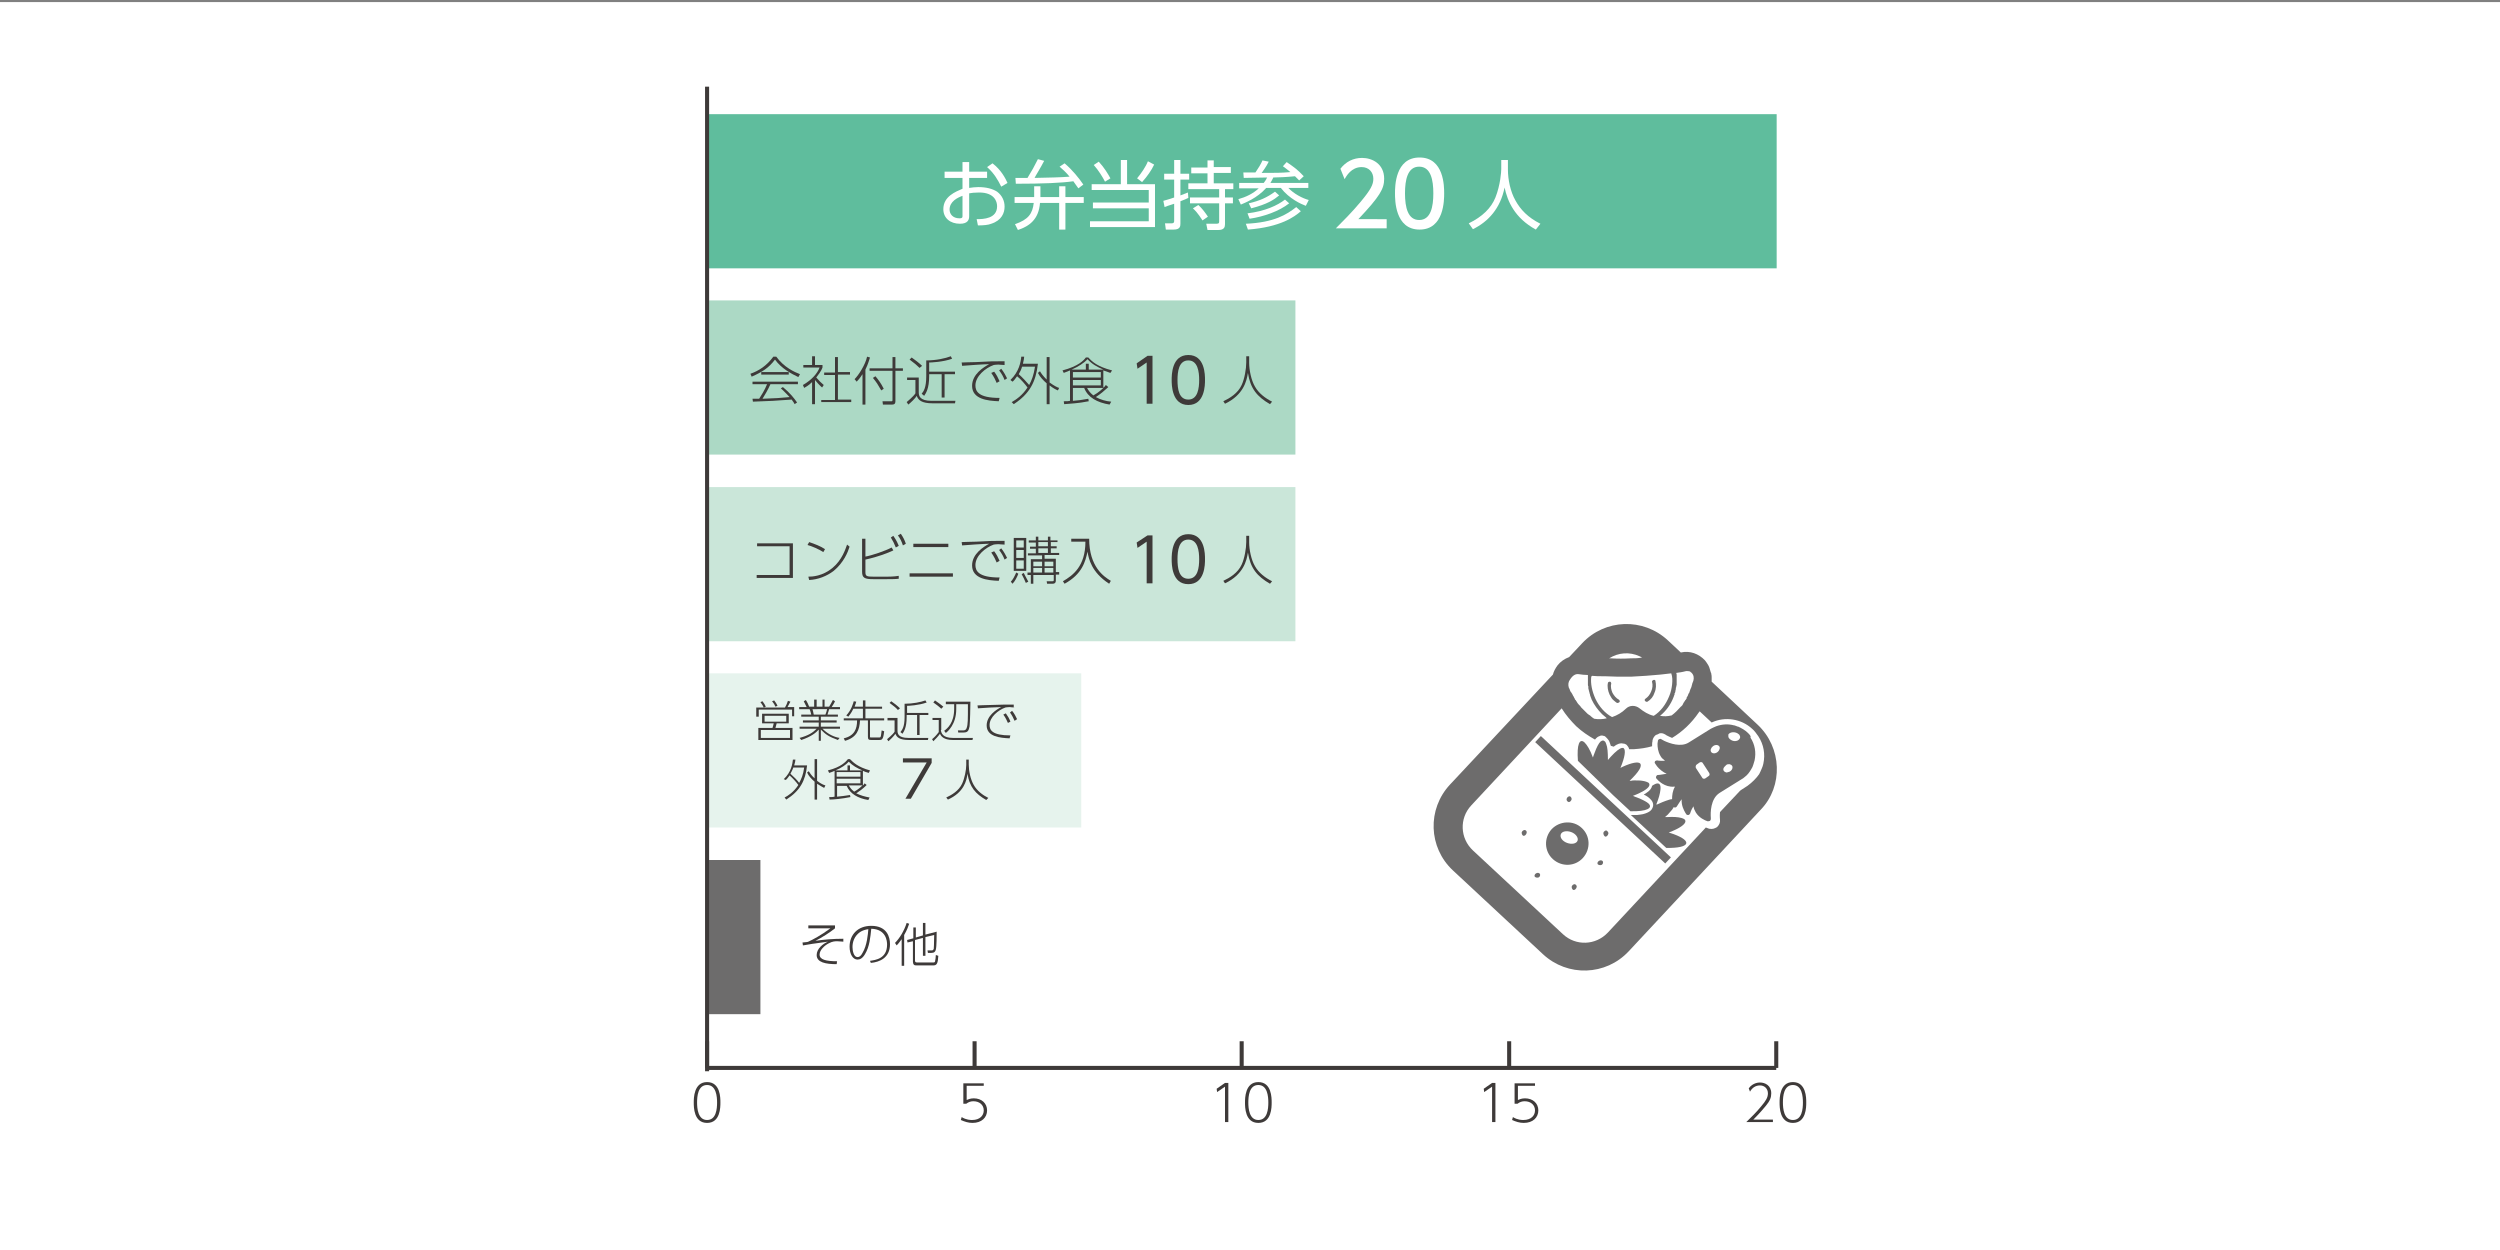 <?xml version="1.0" encoding="utf-8"?>
<!-- Generator: Adobe Illustrator 16.0.0, SVG Export Plug-In . SVG Version: 6.00 Build 0)  -->
<!DOCTYPE svg PUBLIC "-//W3C//DTD SVG 1.1//EN" "http://www.w3.org/Graphics/SVG/1.1/DTD/svg11.dtd">
<svg version="1.1" id="レイヤー_1" xmlns="http://www.w3.org/2000/svg" xmlns:xlink="http://www.w3.org/1999/xlink" x="0px"
	 y="0px" width="600px" height="300px" viewBox="0 0 600 300" enable-background="new 0 0 600 300" xml:space="preserve">
<rect x="0" y="0" width="600" height="300" fill="#808080" stroke="none"/>
<g>
	<rect y="0.5" fill="#FFFFFF" width="600" height="300"/>
</g>
<g>
	<g>
		<g>
			<g>
				<rect x="169.7" y="206.4" fill="#6D6C6C" width="12.8" height="37"/>
			</g>
		</g>
		<g>
			<g>
				<rect x="169.7" y="161.6" fill-rule="evenodd" clip-rule="evenodd" fill="#E6F3ED" width="89.8" height="37"/>
			</g>
		</g>
		<g>
			<g>
				<rect x="169.7" y="116.9" fill-rule="evenodd" clip-rule="evenodd" fill="#CAE6D9" width="141.2" height="37"/>
			</g>
		</g>
		<g>
			<g>
				<rect x="169.7" y="72.1" fill-rule="evenodd" clip-rule="evenodd" fill="#ACD9C5" width="141.2" height="37"/>
			</g>
		</g>
		<g>
			<g>
				<rect x="169.7" y="27.4" fill="#5FBD9D" width="256.7" height="37"/>
			</g>
		</g>
	</g>
	<g>
		<g>
			<g>
				<path fill="#3E3A39" d="M166.5,264.6c0-1,0-4.9,3.2-4.9c3.2,0,3.2,3.8,3.2,4.9c0,1.1,0,4.9-3.2,4.9
					C166.5,269.5,166.5,265.7,166.5,264.6z M172.1,264.6c0-1.4-0.2-4.2-2.4-4.2c-2.2,0-2.4,2.7-2.4,4.2c0,1.4,0.2,4.2,2.4,4.2
					C171.9,268.8,172.1,266.1,172.1,264.6z"/>
			</g>
			<g>
				<path fill="#3E3A39" d="M236.2,260.6H232v3.4c0.3-0.1,0.8-0.4,1.7-0.4c1.9,0,3.2,1.2,3.2,2.9c0,1.7-1.3,3-3.5,3
					c-1,0-1.9-0.3-2.8-0.7l0.2-0.7c1.1,0.7,2.2,0.7,2.5,0.7c1.9,0,2.8-1.1,2.8-2.3c0-1.3-1-2.2-2.5-2.2c-0.6,0-1.2,0.2-1.7,0.6h-0.7
					v-4.9h4.9V260.6z"/>
			</g>
			<g>
				<path fill="#3E3A39" d="M294,259.9h0.8v9.4H294v-8.5l-1.9,1.3l-0.1-0.8L294,259.9z"/>
				<path fill="#3E3A39" d="M298.8,264.6c0-1,0-4.9,3.2-4.9c3.2,0,3.2,3.8,3.2,4.9c0,1.1,0,4.9-3.2,4.9
					C298.8,269.5,298.8,265.7,298.8,264.6z M304.4,264.6c0-1.4-0.2-4.2-2.4-4.2c-2.2,0-2.4,2.7-2.4,4.2c0,1.4,0.2,4.2,2.4,4.2
					C304.2,268.8,304.4,266.1,304.4,264.6z"/>
			</g>
			<g>
				<path fill="#3E3A39" d="M358.1,259.9h0.8v9.4h-0.8v-8.5l-1.9,1.3l-0.1-0.8L358.1,259.9z"/>
				<path fill="#3E3A39" d="M368.5,260.6h-4.2v3.4c0.3-0.1,0.8-0.4,1.7-0.4c1.9,0,3.2,1.2,3.2,2.9c0,1.7-1.3,3-3.5,3
					c-1,0-1.9-0.3-2.8-0.7l0.2-0.7c1.1,0.7,2.2,0.7,2.5,0.7c1.9,0,2.8-1.1,2.8-2.3c0-1.3-1-2.2-2.5-2.2c-0.6,0-1.2,0.2-1.7,0.6h-0.7
					v-4.9h4.9V260.6z"/>
			</g>
			<g>
				<path fill="#3E3A39" d="M425.5,268.6v0.7h-6.4c0.9-0.9,2.4-2.3,3.6-3.8c1.1-1.3,1.6-2.1,1.6-3.1c0-1.1-0.8-1.9-1.9-1.9
					c-1.1,0-1.9,0.6-2.4,1.5l-0.3-0.8c1-1.4,2.5-1.4,2.7-1.4c1.2,0,2.7,0.7,2.7,2.6c0,1-0.3,1.8-1.3,3c-0.5,0.6-1.4,1.7-3,3.3H425.5
					z"/>
				<path fill="#3E3A39" d="M427.1,264.6c0-1,0-4.9,3.2-4.9c3.2,0,3.2,3.8,3.2,4.9c0,1.1,0,4.9-3.2,4.9
					C427.1,269.5,427.1,265.7,427.1,264.6z M432.7,264.6c0-1.4-0.2-4.2-2.4-4.2c-2.2,0-2.4,2.7-2.4,4.2c0,1.4,0.2,4.2,2.4,4.2
					C432.5,268.8,432.7,266.1,432.7,264.6z"/>
			</g>
		</g>
		<line fill="none" stroke="#3E3A39" stroke-width="0.975" stroke-miterlimit="10" x1="169.7" y1="256.3" x2="426.3" y2="256.3"/>
		<g>
			<g>
				<line fill="none" stroke="#3E3A39" stroke-width="0.975" stroke-miterlimit="10" x1="169.7" y1="256.3" x2="169.7" y2="249.9"/>
				<line fill="none" stroke="#3E3A39" stroke-width="0.975" stroke-miterlimit="10" x1="233.9" y1="256.3" x2="233.9" y2="249.9"/>
				<line fill="none" stroke="#3E3A39" stroke-width="0.975" stroke-miterlimit="10" x1="298" y1="256.3" x2="298" y2="249.9"/>
				<line fill="none" stroke="#3E3A39" stroke-width="0.975" stroke-miterlimit="10" x1="362.2" y1="256.3" x2="362.2" y2="249.9"/>
				<line fill="none" stroke="#3E3A39" stroke-width="0.975" stroke-miterlimit="10" x1="426.3" y1="256.3" x2="426.3" y2="249.9"/>
			</g>
		</g>
	</g>
	<g>
		<g>
			<path fill="#FFFFFF" d="M232.6,45.1c0.7-0.1,1.4-0.2,2.2-0.2c1.9,0,3.4,0.4,4.5,1.1c1.2,0.9,1.8,2.2,1.8,3.6
				c0,1.5-0.7,3.3-3.2,4.1c-0.7,0.3-1.9,0.4-3.2,0.4l-0.3-1.5c1.6,0,4.9-0.1,4.9-3.1c0-1.1-0.6-3.3-4.3-3.3c-1.1,0-1.9,0.1-2.4,0.2
				v5.5c0,0.8-0.3,1.8-2.2,1.8c-2.4,0-4-1.4-4-3.5c0-3.1,3-4.2,4.6-4.9v-2.6h-4.3v-1.5h4.3v-2.3h1.6v2.3h4.3v1.5h-4.3V45.1z M231,47
				c-1.1,0.4-3.1,1.3-3.1,3.3c0,1,0.7,2.1,2.4,2.1c0.6,0,0.7-0.2,0.7-0.5V47z M238.2,39.2c2.1,1.6,3.1,3.6,3.6,4.7l-1.5,0.9
				c-0.8-1.6-1.7-3.2-3.4-4.7L238.2,39.2z"/>
			<path fill="#FFFFFF" d="M243.5,48.7v-1.4h4.7v-2.6h1.5v2.6h4.5v-2.6h1.5v2.6h4.4v1.4h-4.4v6.4h-1.5v-6.4h-4.6
				c-0.3,4-2.6,5.6-5.3,6.5l-0.7-1.4c3.2-1.1,4.2-2.5,4.5-5.1H243.5z M255.5,39.2c1.8,1.5,3.5,3.6,4.5,5.1l-1.2,0.9
				c-0.2-0.3-0.8-1.1-1.2-1.7c-2.7,0.4-7.3,0.6-13.8,0.6l-0.1-1.4c0.2,0,2.5,0,2.9,0c1.1-1.8,1.6-2.7,2.5-4.5l1.5,0.4
				c-0.8,1.6-2.2,3.8-2.3,4.1c3.9-0.1,5.8-0.1,8.4-0.3c-0.8-1-1.7-1.8-2.4-2.4L255.5,39.2z"/>
			<path fill="#FFFFFF" d="M270.5,38.4v5.8h6.7v10.3h-15.6v-1.4h14.1V50h-13.4v-1.4h13.4v-3H262v-1.4h7v-5.8H270.5z M265.2,43.6
				c-0.5-1-1.6-2.8-2.7-4l1.2-0.8c1.3,1.4,2.2,2.9,2.8,4L265.2,43.6z M272.9,42.8c1-1.2,2.1-2.8,2.6-4.1l1.5,0.8
				c-0.6,1.3-1.7,2.9-2.9,4.2L272.9,42.8z"/>
			<path fill="#FFFFFF" d="M285.2,47.5c-0.6,0.3-0.9,0.4-1.9,0.8v5.3c0,0.6,0,1.5-1.6,1.5h-1.9l-0.2-1.5l1.6,0
				c0.3,0,0.6-0.1,0.6-0.5v-4.2c-1.5,0.5-1.9,0.6-2.3,0.8l-0.3-1.5c0.6-0.2,1.2-0.3,2.6-0.8v-4.3h-2.4v-1.4h2.4v-3.3h1.5v3.3h2.1
				v1.4h-2.1v3.8c1-0.4,1.3-0.5,1.8-0.7L285.2,47.5z M291.3,38.4v1.7h4.1v1.4h-4.1V44h4.7v1.4h-2v2h1.9v1.4H294v5
				c0,0.7-0.2,1.4-1.6,1.4h-2.6l-0.3-1.5l2.5,0c0.6,0,0.6-0.3,0.6-0.6v-4.3h-7v-1.4h7v-2h-7.4V44h4.6v-2.4h-3.9v-1.4h3.9v-1.7H291.3
				z M288.6,52.9c-0.3-0.4-1-1.7-2.3-2.9l1.3-0.8c0.9,0.8,1.7,1.9,2.3,2.8L288.6,52.9z"/>
			<path fill="#FFFFFF" d="M314,43.8v1.3h-4.8c1.3,1.4,3.4,2.5,4.9,2.9l-0.7,1.4c-1.1-0.4-4-1.7-6-4.3h-3.5c-2.2,2.5-5.2,3.6-6.1,4
				l-0.6-1.3c1.8-0.5,3.5-1.3,4.9-2.6h-4.7v-1.3h5.9c0.2-0.3,0.5-0.6,0.8-1.3c-0.9,0-4.8,0.1-5.6,0.1l-0.1-1.3c0.3,0,2.7,0,2.9,0
				c0.8-1.2,1.2-1.8,1.7-2.9l1.5,0.3c-0.2,0.4-0.6,1.2-1.7,2.7c3.3,0,4.7,0,6.9-0.2c-1.1-0.9-1.4-1.1-1.8-1.4l0.9-1
				c1.9,1.3,2.6,1.8,4.1,3.4l-1.1,1c-0.3-0.3-0.4-0.4-1-1c-1.9,0.2-4.4,0.3-5.2,0.3c-0.3,0.6-0.5,1-0.7,1.3H314z M299,53.7
				c6.8-0.3,9.8-2.2,12.1-4l1.1,1c-1.5,1.3-4.8,3.8-12.7,4.4L299,53.7z M299.4,51.2c4.2-0.5,7.2-1.9,9-3.3l1,0.9
				c-2.4,1.9-6.1,3.2-9.5,3.7L299.4,51.2z M299.7,48.8c2.6-0.6,4.4-1.4,6.3-2.8l1,0.9c-1.2,1-2.8,2.1-6.7,3.1L299.7,48.8z"/>
			<path fill="#FFFFFF" d="M332.8,52.5v2.3h-12.2c1.8-1.8,3.8-3.8,5.9-6.3c2.5-3,3.1-4.2,3.1-5.6c0-1.6-1.1-2.8-2.8-2.8
				c-2.5,0-3.7,2.2-4.1,2.9l-1-2.5c1.3-1.7,3.1-2.6,5.2-2.6c2.4,0,5.3,1.4,5.3,5c0,2.4-1,4.2-6.2,9.7H332.8z"/>
			<path fill="#FFFFFF" d="M334.8,46.4c0-1.6,0-8.6,5.9-8.6c5.9,0,5.9,7,5.9,8.6c0,1.6,0,8.7-5.9,8.7
				C334.8,55.1,334.8,48,334.8,46.4z M344,46.4c0-3.2-0.6-6.4-3.4-6.4s-3.4,3.2-3.4,6.4c0,3.4,0.7,6.4,3.4,6.4
				C343.4,52.8,344,49.6,344,46.4z"/>
			<path fill="#FFFFFF" d="M361.9,38.5v2.2c0,2.4,0.6,5.3,1.8,7.4c1.2,2.2,3,4.1,6,5.6l-1.1,1.4c-5.1-2.8-6.8-6.8-7.5-10.1
				c-1,5-3.9,8.2-7.6,10l-1-1.4c3.3-1.6,5.4-3.7,6.4-6.2c1.2-3,1.4-6.2,1.4-6.8v-2.2H361.9z"/>
		</g>
	</g>
	<g>
		<g>
			<path fill="#3E3A39" d="M190.1,172v-1.7h-8v1.7h-0.6v-2.2h6.9c0.3-0.5,0.5-1,0.7-1.6l0.6,0.2c-0.1,0.2-0.3,0.6-0.7,1.3h1.6v2.2
				H190.1z M189.3,173.6h-2.9c-0.2,0.9-0.3,1-0.3,1.1h4.1v2.9H182v-2.9h3.4c0.1-0.2,0.2-0.8,0.3-1.1h-2.8v-2.3h6.4V173.6z
				 M183.3,169.8c-0.2-0.4-0.4-0.8-0.8-1.3l0.5-0.2c0.4,0.5,0.6,0.9,0.8,1.3L183.3,169.8z M189.6,175.2h-7v1.9h7V175.2z
				 M188.7,171.8h-5.2v1.4h5.2V171.8z M186.1,169.6c-0.2-0.5-0.4-0.8-0.8-1.3l0.5-0.2c0.3,0.4,0.6,0.8,0.8,1.3L186.1,169.6z"/>
			<path fill="#3E3A39" d="M201.1,177.6c-2.2-0.8-2.9-1.3-4.1-2.5v2.7h-0.5v-2.7c-0.6,0.7-1.8,1.7-4.2,2.5l-0.4-0.5
				c2.2-0.6,3.2-1.3,4.1-2.2h-4.1v-0.5h4.6v-1h-3.8v-0.5h3.8V172h-4.2v-0.5h2.4c-0.1-0.3-0.1-0.6-0.4-1.3h-2.5v-0.5h1.8
				c-0.3-0.6-0.5-1-0.7-1.4l0.5-0.3c0.4,0.6,0.6,1.1,0.8,1.6h1.2v-1.7h0.6v1.7h1.4v-1.7h0.5v1.7h1.1c0.3-0.5,0.6-1,0.9-1.6l0.5,0.3
				c-0.2,0.5-0.5,0.9-0.8,1.4h2v0.5H199c-0.1,0.4-0.2,0.7-0.4,1.3h2.5v0.5H197v0.9h3.8v0.5H197v1h4.6v0.5h-4.2
				c1.4,1.4,2.9,2,4.1,2.2L201.1,177.6z M198.1,171.5c0.2-0.5,0.3-0.8,0.4-1.3H195c0.1,0.4,0.2,0.7,0.3,1.3H198.1z"/>
			<path fill="#3E3A39" d="M207.1,169.6v-1.5h0.6v1.5h4v0.5h-4v2.3h4.5v0.5h-3.4v3.8c0,0.3,0,0.3,0.3,0.3h1.8c0.3,0,0.4,0,0.5-0.3
				c0-0.1,0.1-0.4,0.2-1.4l0.6,0.2c-0.2,2.1-0.6,2.1-1.2,2.1h-1.8c-0.7,0-0.9-0.1-0.9-0.8v-3.9h-1.9c-0.1,2.3-0.8,4.1-3.6,4.9
				l-0.3-0.6c2.6-0.6,3.2-2.3,3.2-4.3h-3.2v-0.5h4.6v-2.3h-2.3c-0.5,1.1-1,1.6-1.2,1.9l-0.5-0.3c1.2-1.2,1.7-3,1.8-3.4l0.6,0.1
				c-0.1,0.4-0.2,0.7-0.4,1.2H207.1z"/>
			<path fill="#3E3A39" d="M215.4,172.3v3c0,0.7,0.1,1.8,2.6,1.8h4.8l-0.1,0.5h-4.5c-2.4,0-3-0.7-3.3-1.5c-0.3,0.5-1.3,1.5-1.7,1.8
				l-0.3-0.5c0.1-0.1,1.4-1.1,1.8-1.8v-2.7h-1.7v-0.6H215.4z M215.5,170.4c-0.5-0.6-1.1-1-2-1.7l0.4-0.4c0.6,0.4,1.5,1.1,2.1,1.7
				L215.5,170.4z M217.6,171.1h5.2v0.5h-2.1v4.8h-0.6v-4.8h-2.5v0.5c0,2.6-0.7,3.5-1,4l-0.5-0.4c0.4-0.5,1-1.2,1-3.6v-3.2
				c2,0,3.9-0.4,5-0.8l0.3,0.5c-1.9,0.7-4.4,0.8-4.7,0.8V171.1z"/>
			<path fill="#3E3A39" d="M225.8,175.2c0.1,0.7,0.4,1.9,2.9,1.9h4.8l-0.1,0.5h-4.7c-2.3,0-2.9-1-3.1-1.5c-0.5,0.7-1,1.2-1.6,1.8
				l-0.3-0.5c0.5-0.4,1-0.9,1.6-1.7v-2.9h-1.5v-0.5h2.1V175.2z M225.9,170.1c-0.5-0.5-1.3-1.1-1.9-1.5l0.4-0.5
				c0.1,0.1,1.2,0.8,2,1.5L225.9,170.1z M230,175.9l-0.1-0.6l1.3,0c0.4,0,0.7-0.2,0.8-0.6c0.3-0.8,0.3-1.9,0.3-5.7h-2.8v1.2
				c0,3.7-2.1,5.4-2.5,5.7l-0.4-0.5c0.8-0.6,2.4-1.9,2.4-5.3V169h-2v-0.6h5.9c0,1.3-0.1,4.9-0.2,5.9c-0.2,1-0.4,1.5-1.4,1.5H230z"/>
			<path fill="#3E3A39" d="M243.5,169.8c-0.6,0-0.9-0.1-1.2-0.1c-0.6,0-0.8,0.1-1,0.1c-1.7,0.6-3.8,2.3-3.8,4.2c0,1.2,0.6,2.5,5,2.5
				l-0.2,0.7c-2.3-0.1-5.5-0.4-5.5-3.1c0-2.3,2.3-3.8,3.5-4.4c-0.9,0-4.5,0.2-5.6,0.3l-0.1-0.7c0.5,0,1.9-0.1,3-0.1
				c2.8-0.1,3.6-0.1,5.7-0.1V169.8z M241.4,171.2c0.5,0.7,0.8,1.2,1.1,2l-0.6,0.3c-0.2-0.4-0.5-1.2-1.1-2L241.4,171.2z M242.9,170.6
				c0.6,0.7,0.9,1.4,1.2,2l-0.6,0.4c-0.3-0.7-0.6-1.3-1.1-2L242.9,170.6z"/>
			<path fill="#3E3A39" d="M188.1,187c1.8-1.7,2.1-3.7,2.2-4.7l0.6,0c0,0.3-0.1,0.7-0.3,1.4h3.1c-0.4,3.7-1.7,6.1-5,8.2l-0.4-0.5
				c0.8-0.4,2.2-1.3,3.3-3c-0.4-0.6-1.4-1.7-2.1-2.3c-0.4,0.6-0.7,0.9-0.9,1.1L188.1,187z M190.4,184.2c-0.2,0.6-0.5,1.1-0.7,1.5
				c0.8,0.7,1.7,1.6,2.1,2.2c0.5-0.9,1-2,1.2-3.7H190.4z M197.8,189.1c-0.4-0.2-0.9-0.5-1.7-1v3.8h-0.6v-4.3
				c-0.7-0.6-1.4-1.3-1.8-2.2l0.4-0.3c0.2,0.3,0.6,1,1.4,1.7v-4.6h0.6v5.2c0.9,0.7,1.6,1,2,1.1L197.8,189.1z"/>
			<path fill="#3E3A39" d="M207.1,188.5c0.2-0.2,0.3-0.3,0.4-0.5l0.5,0.4c-0.9,0.9-1.6,1.4-2.5,2c1,0.5,2.1,0.8,3.2,1l-0.3,0.6
				c-2.5-0.4-4.4-1.5-5.2-3.4h-2.3v2.6c1.2-0.1,1.7-0.2,3.1-0.4l0.1,0.5c-2,0.4-4,0.6-5,0.6l-0.1-0.6c0.8,0,0.9,0,1.3-0.1V185
				c-0.4,0.2-0.7,0.3-1.3,0.5l-0.3-0.6c3.2-0.8,4.3-2.1,4.8-2.7h0.5c0.8,0.8,1.9,1.9,4.8,2.7l-0.3,0.6c-0.7-0.2-1-0.3-1.4-0.5V188.5
				z M207,184.9c-1.4-0.6-2.3-1.1-3.3-2.1c-0.7,0.8-1.8,1.5-3.2,2.1h2.9v-1.2h0.6v1.2H207z M206.5,185.3h-5.7v1.1h5.7V185.3z
				 M206.5,186.9h-5.7v1.1h5.7V186.9z M203.7,188.5c0.2,0.3,0.5,0.9,1.3,1.5c1.1-0.6,1.8-1.3,2-1.5H203.7z"/>
			<path fill="#3E3A39" d="M223.6,182v1.1l-5,8.6h-1.3l5.1-8.7h-5.7V182H223.6z"/>
			<path fill="#3E3A39" d="M232.5,182.2v1.3c0,1.5,0.4,3.5,1.2,4.9c0.8,1.4,2.1,2.4,3.5,3.1l-0.5,0.5c-2.6-1.5-4-3.1-4.5-6.3
				c-0.2,1.7-0.9,4.5-4.7,6.2l-0.4-0.5c1.3-0.6,3-1.6,3.8-3.3c0.6-1.3,1-3.3,1-4.5v-1.3H232.5z"/>
		</g>
	</g>
	<g>
		<g>
			<path fill="#3E3A39" d="M186.3,85.6c1.9,2.6,4.4,3.7,5.7,4.2l-0.4,0.7c-1.7-0.8-4.1-2.1-5.6-4.2c-1.5,2-3.1,3-5.6,4.1l-0.3-0.7
				c2-0.7,3.9-1.9,5.5-4.1H186.3z M187.9,92.9c1.8,1.5,2.7,2.7,3.4,3.7l-0.6,0.4c-0.1-0.3-0.3-0.5-0.7-1.1c-0.7,0-3.9,0.3-4.5,0.3
				c-0.8,0-4.1,0.2-4.8,0.2l-0.1-0.7c0.1,0,1.4,0,1.6,0c0.5-0.8,1.3-2,1.9-3.5h-3.5v-0.6h10.9v0.6h-6.6c-0.5,1.2-1.4,2.7-1.9,3.5
				c3.2-0.1,4.4-0.2,6.5-0.4c-0.3-0.3-1.1-1.2-2.1-2.1L187.9,92.9z M182.7,89.3h6.6v0.6h-6.6V89.3z"/>
			<path fill="#3E3A39" d="M197.3,93c-0.5-0.4-1.5-1.5-1.7-1.8v5.8h-0.7v-5.3c-0.9,0.9-1.6,1.2-1.9,1.4l-0.3-0.7
				c2.1-1.2,3.5-2.8,4-4.2h-3.9v-0.6h2.1v-2.1h0.7v2.1h1.8v0.6c-0.3,0.9-1,1.7-1.5,2.4c0.8,0.9,1,1.1,1.8,1.8L197.3,93z M201.1,85.6
				v3.7h2.9v0.6h-2.9v6h3.2v0.6h-7.2V96h3.3v-6h-2.6v-0.6h2.6v-3.7H201.1z"/>
			<path fill="#3E3A39" d="M207.7,97.1h-0.7v-7.3c-0.7,1.1-1.2,1.6-1.4,1.8l-0.5-0.6c1-1,2.6-3.5,3-5.4l0.7,0.2
				c-0.2,0.5-0.4,1.5-1.1,2.9V97.1z M214.9,85.7v2.7h1.8V89h-1.8v7.2c0,0.4,0,0.9-0.8,0.9h-2.2l-0.1-0.8l2.1,0c0.2,0,0.3,0,0.3-0.3
				v-7h-5.5v-0.6h5.5v-2.7H214.9z M210.1,90.3c0.6,0.7,1.3,1.6,2,3l-0.6,0.4c-0.8-1.4-1.1-1.9-2-3L210.1,90.3z"/>
			<path fill="#3E3A39" d="M220.5,90.6v3.5c0,0.8,0.1,2.1,3.1,2.1h5.7l-0.1,0.6h-5.3c-2.8,0-3.5-0.8-3.9-1.8c-0.3,0.6-1.5,1.7-2,2.1
				l-0.4-0.6c0.1-0.1,1.6-1.3,2.1-2.1v-3.2h-2v-0.6H220.5z M220.7,88.3c-0.6-0.6-1.3-1.2-2.4-2l0.5-0.5c0.7,0.5,1.8,1.3,2.5,2
				L220.7,88.3z M223.1,89.2h6.1v0.6h-2.5v5.6h-0.7v-5.6h-3v0.5c0,3-0.8,4.1-1.2,4.7l-0.6-0.5c0.5-0.6,1.1-1.5,1.1-4.2v-3.8
				c2.4,0,4.6-0.5,5.9-1l0.3,0.6c-2.2,0.8-5.1,0.9-5.5,0.9V89.2z"/>
			<path fill="#3E3A39" d="M241,87.6c-0.7,0-1-0.1-1.4-0.1c-0.7,0-0.9,0.1-1.1,0.1c-2,0.7-4.4,2.7-4.4,4.9c0,1.4,0.7,3,5.8,3
				l-0.2,0.8c-2.7-0.1-6.4-0.5-6.4-3.7c0-2.8,2.8-4.5,4.1-5.2c-1.1,0-5.3,0.3-6.5,0.4l-0.1-0.8c0.5,0,2.2-0.1,3.5-0.1
				c3.3-0.2,4.2-0.2,6.8-0.2V87.6z M238.6,89.2c0.6,0.8,0.9,1.4,1.3,2.3l-0.7,0.4c-0.2-0.5-0.6-1.4-1.3-2.4L238.6,89.2z M240.3,88.5
				c0.7,0.9,1.1,1.7,1.4,2.3l-0.6,0.4c-0.3-0.8-0.7-1.5-1.3-2.3L240.3,88.5z"/>
			<path fill="#3E3A39" d="M242.5,91.2c2.1-2,2.5-4.4,2.6-5.6l0.7,0c0,0.4-0.1,0.8-0.3,1.7h3.6c-0.5,4.4-2,7.2-5.8,9.7l-0.5-0.5
				c0.9-0.5,2.5-1.5,3.8-3.5c-0.5-0.7-1.6-2-2.5-2.7c-0.5,0.7-0.8,1.1-1.1,1.3L242.5,91.2z M245.3,88c-0.2,0.7-0.5,1.3-0.8,1.8
				c0.9,0.8,1.9,1.9,2.5,2.6c0.6-1.1,1.1-2.4,1.4-4.4H245.3z M253.9,93.7c-0.5-0.2-1.1-0.5-2-1.2v4.5h-0.7V92
				c-0.8-0.7-1.6-1.5-2.1-2.5l0.5-0.4c0.2,0.4,0.7,1.1,1.6,2v-5.4h0.7v6.1c1.1,0.8,1.9,1.2,2.3,1.3L253.9,93.7z"/>
			<path fill="#3E3A39" d="M264.9,93c0.2-0.2,0.3-0.3,0.5-0.6l0.6,0.5c-1.1,1-1.8,1.6-3,2.4c1.1,0.6,2.4,1,3.7,1.1l-0.4,0.7
				c-3-0.5-5.2-1.7-6.1-4h-2.7v3.1c1.4-0.1,2-0.2,3.7-0.5l0.1,0.6c-2.4,0.5-4.7,0.6-5.9,0.7l-0.1-0.7c0.9,0,1.1,0,1.5-0.1v-7.3
				c-0.5,0.2-0.8,0.3-1.5,0.6l-0.3-0.6c3.8-1,5.1-2.4,5.6-3.1h0.6c0.9,1,2.2,2.2,5.7,3.1l-0.4,0.6c-0.8-0.3-1.1-0.4-1.7-0.6V93z
				 M264.8,88.7c-1.6-0.7-2.7-1.3-3.8-2.5c-0.8,0.9-2.2,1.8-3.8,2.5h3.4v-1.4h0.7v1.4H264.8z M264.2,89.3h-6.7v1.3h6.7V89.3z
				 M264.2,91.2h-6.7v1.3h6.7V91.2z M260.9,93.1c0.2,0.4,0.6,1.1,1.5,1.8c1.3-0.7,2.2-1.6,2.4-1.8H260.9z"/>
			<path fill="#3E3A39" d="M275.4,85.4h1.2v11.5h-1.4v-9.9l-2.2,1.5l-0.2-1.3L275.4,85.4z"/>
			<path fill="#3E3A39" d="M281.2,91.2c0-1.2,0-6,4-6s4,4.8,4,6c0,1.1,0,6-4,6S281.2,92.3,281.2,91.2z M287.8,91.2
				c0-1.9-0.3-4.7-2.6-4.7c-2.3,0-2.6,2.7-2.6,4.7c0,2.1,0.3,4.7,2.6,4.7C287.5,95.9,287.8,93.1,287.8,91.2z"/>
			<path fill="#3E3A39" d="M299.8,85.6v1.5c0,1.7,0.5,4.2,1.4,5.7c0.9,1.6,2.5,2.8,4.1,3.6l-0.5,0.6c-3.1-1.8-4.7-3.7-5.3-7.5
				c-0.3,2-1.1,5.3-5.5,7.4l-0.4-0.6c1.5-0.7,3.5-1.9,4.4-3.9c0.7-1.5,1.1-3.9,1.1-5.4v-1.5H299.8z"/>
		</g>
	</g>
	<g>
		<g>
			<path fill="#3E3A39" d="M190.3,130.4v8.3h-8.7v-0.7h7.9v-6.9h-7.8v-0.7H190.3z"/>
			<path fill="#3E3A39" d="M197.6,132.5c-1.1-0.7-2.7-1.4-3.8-1.7l0.4-0.7c1.2,0.4,2.8,1,3.8,1.7L197.6,132.5z M194,138.4
				c0.9,0,3.4-0.1,5.8-2.1c2.3-1.9,3.1-4.5,3.5-5.6l0.6,0.5c-0.4,1.3-1.4,3.8-3.8,5.8c-1.7,1.3-3.8,2.1-5.9,2.2L194,138.4z"/>
			<path fill="#3E3A39" d="M207.6,133.6c1.7-0.3,4.9-1.4,6.4-2.2l0.4,0.7c-1.3,0.6-3.5,1.5-6.7,2.2v3c0,1,0.3,1.1,2,1.1h3.2
				c0.1,0,1.7,0,2.8-0.2l0,0.7c-0.8,0.1-2.1,0.1-2.9,0.1h-3.2c-2.1,0-2.7-0.3-2.7-1.8v-7.9h0.8V133.6z M214.4,128.6
				c0.2,0.3,0.8,1.1,1.3,2.4l-0.7,0.4c-0.4-1-0.7-1.6-1.2-2.4L214.4,128.6z M216.2,128.1c0.6,0.9,0.9,1.5,1.2,2.4l-0.7,0.4
				c-0.3-0.9-0.6-1.6-1.2-2.4L216.2,128.1z"/>
			<path fill="#3E3A39" d="M228.7,137.6v0.8h-10.4v-0.8H228.7z M227.6,130.5v0.8h-8.4v-0.8H227.6z"/>
			<path fill="#3E3A39" d="M241,130.7c-0.7,0-1-0.1-1.4-0.1c-0.7,0-0.9,0.1-1.1,0.1c-2,0.7-4.4,2.7-4.4,4.9c0,1.4,0.7,3,5.8,3
				l-0.2,0.8c-2.7-0.1-6.4-0.5-6.4-3.7c0-2.8,2.8-4.5,4.1-5.2c-1.1,0-5.3,0.3-6.5,0.4l-0.1-0.8c0.5,0,2.2-0.1,3.5-0.1
				c3.3-0.2,4.2-0.2,6.8-0.2V130.7z M238.6,132.3c0.6,0.8,0.9,1.4,1.3,2.3l-0.7,0.4c-0.2-0.5-0.6-1.4-1.3-2.4L238.6,132.3z
				 M240.3,131.6c0.7,0.9,1.1,1.7,1.4,2.3l-0.6,0.4c-0.3-0.8-0.7-1.5-1.3-2.3L240.3,131.6z"/>
			<path fill="#3E3A39" d="M242.6,139.6c0.5-0.5,0.8-1.1,1.3-2.2l0.5,0.3c-0.3,0.8-0.8,1.8-1.4,2.4L242.6,139.6z M246.3,129.1v7.9
				h-3v-7.9H246.3z M245.7,129.7h-1.8v1.7h1.8V129.7z M245.7,132h-1.8v1.9h1.8V132z M245.7,134.5h-1.8v2h1.8V134.5z M246.2,139.9
				c-0.4-1-0.5-1.1-1-2.1l0.5-0.3c0.2,0.4,0.7,1.4,1.1,2.1L246.2,139.9z M253.9,130.1h-1.7v1h1.4v0.5h-1.4v1.1h2v0.5h-3.5v0.9h2.7
				v3.2h0.8v0.6h-0.8v1.4c0,0.7-0.4,0.8-0.8,0.8h-1.3l-0.1-0.6l1.3,0c0.3,0,0.4,0,0.4-0.3V138H248v2.1h-0.6V138h-0.8v-0.6h0.8v-3.2
				h2.7v-0.9h-3.4v-0.5h1.9v-1.1h-1.4v-0.5h1.4v-1h-1.7v-0.5h1.7v-0.9h0.6v0.9h2.3v-0.9h0.6v0.9h1.7V130.1z M250.1,134.8H248v1.1
				h2.1V134.8z M250.1,136.3H248v1.1h2.1V136.3z M251.5,130.1h-2.3v1h2.3V130.1z M251.5,131.6h-2.3v1.1h2.3V131.6z M252.8,134.8
				h-2.1v1.1h2.1V134.8z M252.8,136.3h-2.1v1.1h2.1V136.3z"/>
			<path fill="#3E3A39" d="M261.4,129.3c0,6.7,3.5,9.1,5.2,10.1l-0.4,0.7c-4.3-2.8-4.9-6-5.2-7.7c-0.5,2.4-1.3,5.4-5.5,7.7l-0.4-0.6
				c2.4-1.4,5.4-3.6,5.4-9.5h-3.4v-0.7H261.4z"/>
			<path fill="#3E3A39" d="M275.4,128.5h1.2V140h-1.4V130l-2.2,1.5l-0.2-1.3L275.4,128.5z"/>
			<path fill="#3E3A39" d="M281.2,134.2c0-1.1,0-6,4-6s4,4.8,4,6s0,6-4,6S281.2,135.4,281.2,134.2z M287.8,134.2
				c0-1.9-0.3-4.7-2.6-4.7c-2.3,0-2.6,2.7-2.6,4.7c0,2.1,0.3,4.7,2.6,4.7C287.5,138.9,287.8,136.2,287.8,134.2z"/>
			<path fill="#3E3A39" d="M299.8,128.7v1.5c0,1.7,0.5,4.2,1.4,5.7c0.9,1.6,2.5,2.8,4.1,3.6l-0.5,0.6c-3.1-1.8-4.7-3.7-5.3-7.5
				c-0.3,2-1.1,5.3-5.5,7.4l-0.4-0.6c1.5-0.7,3.5-1.9,4.4-3.9c0.7-1.5,1.1-3.9,1.1-5.4v-1.5H299.8z"/>
		</g>
	</g>
	<g>
		<path fill="#3E3A39" d="M200.4,222.2v0.6c-1.1,0.9-3.1,2.2-4.7,3c1.9-0.3,4.3-0.5,6.7-0.5v0.7c-0.4,0-0.9-0.1-1.5-0.1
			c-0.4,0-1.1,0-2,0.5c-1,0.5-2.2,1.6-2.2,2.7c0,1.2,1.5,1.6,4.2,1.6l-0.1,0.7c-2.6,0-4.8-0.4-4.8-2.2c0-1.5,1.5-2.7,2.7-3.2
			c-3.8,0.5-4.2,0.6-6,0.9l-0.1-0.7c1-0.1,1.2-0.1,1.4-0.2c1.1-0.5,3-1.5,5.3-3.2l-5.3,0l0-0.7H200.4z"/>
		<path fill="#3E3A39" d="M208.8,230.6c1.3-0.2,4.1-0.5,4.1-3.9c0-0.8-0.2-3.7-3.8-3.8c-0.2,2-0.4,4.3-1.5,6.1
			c-0.6,1-1.2,1.3-1.8,1.3c-1.1,0-1.9-1.3-1.9-3.1c0-2.9,2-5,5.2-5c3.8,0,4.5,2.7,4.5,4.4c0,3.3-2.5,4.3-4.6,4.5L208.8,230.6z
			 M206.4,223.7c-1.4,1-1.8,2.4-1.8,3.6c0,0.9,0.3,2.4,1.2,2.4c0.4,0,0.8-0.2,1.2-1c1.1-1.8,1.3-4.5,1.4-5.7
			C207.7,223.1,207,223.3,206.4,223.7z"/>
		<path fill="#3E3A39" d="M217,231.8h-0.6v-6.4c-0.3,0.4-0.7,1-1.2,1.5l-0.4-0.6c1.1-1.1,2.2-2.9,2.8-4.8l0.6,0.2
			c-0.2,0.6-0.5,1.5-1.2,2.7V231.8z M221.5,224.5v-3h0.6v2.8l2.7-0.7c0,0.9,0,3.6-0.2,4.3c-0.1,0.5-0.4,0.8-1.1,0.8h-0.8l-0.1-0.6
			l1,0c0.1,0,0.4,0,0.5-0.4c0-0.1,0.1-1.2,0.1-3.3l-2.1,0.5v4.5h-0.6v-4.3l-1.9,0.5v4.9c0,0.2,0,0.5,0.5,0.5h3.8
			c0.2,0,0.4,0,0.5-0.2c0.1-0.4,0.2-1.2,0.2-1.6l0.6,0.2c-0.1,1.9-0.4,2.3-1.2,2.3h-3.9c-0.4,0-0.6,0-0.8-0.2
			c-0.1-0.1-0.2-0.4-0.2-0.7v-4.9l-1.3,0.3l-0.1-0.6l1.5-0.4v-2.6h0.6v2.4L221.5,224.5z"/>
	</g>
	<g>
		<path fill="#6D6C6C" d="M421.8,173.9l-11-10.3c0-0.2,0-0.3,0-0.5c0-0.1,0-0.2,0-0.4c0-0.3,0-0.7-0.1-1c0-0.1,0-0.2-0.1-0.3
			c-0.1-0.3-0.2-0.7-0.3-1c0-0.1-0.1-0.2-0.1-0.3c-0.1-0.3-0.3-0.6-0.5-0.9c-0.1-0.1-0.1-0.2-0.2-0.3c-0.1-0.1-0.2-0.3-0.3-0.4
			c-1.5-1.6-3.6-2.4-5.8-1.9c0,0,0,0,0,0l-3.1-2.9c-5.9-5.5-15.1-5.2-20.6,0.7l-3.1,3.3c-1.1,0.4-2.1,1.1-2.8,2
			c-0.5,0.7-0.9,1.4-1.1,2.2l-24.7,26.4c-5.5,5.9-5.2,15.1,0.7,20.6l21.6,20.1c5.9,5.5,15.1,5.2,20.6-0.7l31.7-34
			C428,188.7,427.7,179.4,421.8,173.9z M419.4,188.6l-1.7,1.1l0,0c0,0.1-0.1,0.1-0.1,0.1l-4.8,5.1c-0.1,1,0,1.8,0,1.8
			c0.1,0.7-0.2,1.3-0.7,1.8c-0.3,0.2-0.6,0.3-0.9,0.4c0,0,0,0-0.1,0c-0.3,0.1-0.6,0-0.9,0c-0.2-0.1-0.5-0.2-0.8-0.3l-23.5,25.2
			c-2.9,3.1-7.7,3.3-10.8,0.4l-21.6-20.1c-3.1-2.9-3.3-7.7-0.4-10.8l21.7-23.3c1,1.6,2.2,3,3.5,4.3c1.4,1.3,2.9,2.3,4.5,3.2
			c0.4-0.5,0.7-0.7,1-0.8c0.1,0,0.2-0.1,0.2-0.1c0.3-0.1,0.6-0.1,0.8,0c0,0,0,0,0.1,0c0.1,0,0.3,0.1,0.4,0.2c0,0,0,0,0,0
			c0.1,0.1,0.2,0.2,0.3,0.3c0.1,0.1,0.3,0.3,0.5,0.6c0.2,0.3,0.3,0.7,0.5,1.3c0.2,0.1,0.5,0.1,0.7,0.2c1-0.8,1.6-0.8,1.9-0.8h0
			c0.2,0,0.4,0.1,0.7,0.1c0.2,0.1,0.5,0.2,0.6,0.4c0.2,0.2,0.4,0.5,0.5,0.9c0.4,0,0.8,0,1.2,0c1.5-0.1,2.9-0.3,4.3-0.7
			c0-0.5,0-0.9,0.1-1.2c0-0.1,0-0.1,0-0.2c0.1-0.5,0.4-1,0.8-1.3c0,0,0,0,0,0c0.3-0.1,0.6-0.2,0.9-0.4c0,0,0,0,0,0
			c0.5-0.1,0.9,0,1.4,0.3c0.1,0.1,0.2,0.1,0.3,0.2c0.4,0.2,0.8,0.4,1.3,0.6c2.5-1.5,4.7-3.6,6.4-6.1c0.1-0.1,0.2-0.2,0.2-0.3
			l2.9,2.7c3.2-1.5,7.1-0.9,9.7,1.5c0.6,0.5,1,1.1,1.5,1.8c1.3,2,1.7,4.3,1.2,6.6c-0.1,0.4-0.2,0.8-0.4,1.2
			c-0.2,0.5-0.4,0.9-0.6,1.3C421.5,186.8,420.5,187.8,419.4,188.6z M378.9,161.8c0.7,0.1,1.4,0.2,2.2,0.2c0,0,0,0,0,0
			c0,0.1,0,0.2,0,0.3c0,0.1,0,0.2,0,0.3c0,0.1,0,0.2,0,0.2c0,0.1,0,0.1,0,0.2c0,0.1,0,0.1,0,0.2c0,0,0,0,0,0c0,0.1,0,0.2,0,0.3
			c0,0,0,0,0,0c0,0,0,0.1,0,0.1c0,0.1,0,0.3,0,0.4c0,0.1,0,0.2,0,0.3c0,0.1,0,0.3,0.1,0.4c0,0.1,0,0.1,0,0.2c0,0,0,0.1,0,0.1
			c0,0.1,0,0.2,0,0.2c0,0.1,0.1,0.3,0.1,0.4c0,0.1,0.1,0.3,0.1,0.4c0,0.1,0.1,0.2,0.1,0.4c0,0.1,0.1,0.2,0.1,0.3c0,0,0,0.1,0,0.1
			c0,0.1,0.1,0.2,0.1,0.3c0.1,0.3,0.2,0.5,0.3,0.8c0.6,1.3,1.5,2.5,2.5,3.5c0.2,0.2,0.5,0.4,0.7,0.6c0.1,0.1,0.3,0.2,0.4,0.4
			c-0.5,0.1-1,0.2-1.5,0.2c-0.5,0-1,0-1.5-0.1c-0.3-0.2-0.6-0.4-0.8-0.6c0,0,0,0-0.1-0.1c0,0,0,0,0,0c0,0-0.1-0.1-0.1-0.1
			c0,0,0,0,0,0c-0.1,0-0.1-0.1-0.2-0.1c-0.1-0.1-0.3-0.2-0.4-0.3c-0.1-0.1-0.2-0.2-0.3-0.3c-0.1-0.1-0.1-0.1-0.2-0.2
			c-0.1-0.1-0.2-0.2-0.2-0.2c-0.1-0.1-0.1-0.1-0.2-0.2c0,0,0,0-0.1-0.1c-0.1-0.1-0.1-0.1-0.2-0.2c0,0,0,0,0,0c0,0-0.1-0.1-0.1-0.1
			c-0.1-0.1-0.1-0.1-0.2-0.2c-0.1-0.1-0.2-0.2-0.2-0.3c-0.1-0.1-0.2-0.2-0.3-0.3c0,0-0.1-0.1-0.1-0.1c0,0,0,0,0,0
			c-0.2-0.2-0.4-0.5-0.5-0.7c-0.1-0.1-0.1-0.2-0.2-0.3c0,0,0,0,0,0c0,0,0-0.1-0.1-0.1c-0.1-0.1-0.2-0.3-0.2-0.4c0,0,0,0,0,0
			c-0.1-0.1-0.2-0.3-0.2-0.4c0,0-0.1-0.1-0.1-0.1c0,0,0,0,0,0c0-0.1-0.1-0.1-0.1-0.2c0-0.1-0.1-0.1-0.1-0.2l0,0
			c0-0.1-0.1-0.1-0.1-0.2c-0.1-0.1-0.1-0.2-0.2-0.3c0,0,0-0.1-0.1-0.1c-0.1-0.1-0.1-0.3-0.2-0.4c0-0.1-0.1-0.2-0.1-0.3
			c-0.1-0.1-0.1-0.3-0.2-0.4c-0.2-0.7-0.1-1.4,0.3-1.9C377.5,162,378.2,161.7,378.9,161.8z M405.6,161.2c0.1,0.1,0.2,0.1,0.3,0.2
			c0,0,0.1,0.1,0.1,0.1c0.5,0.5,0.6,1.2,0.4,1.9c-0.1,0.2-0.1,0.3-0.2,0.5c0,0.1-0.1,0.2-0.1,0.3c0,0,0,0.1,0,0.1
			c0,0.1-0.1,0.2-0.1,0.3c0,0,0,0,0,0.1c0,0.1-0.1,0.1-0.1,0.2c0,0,0,0.1,0,0.1c-0.1,0.1-0.1,0.3-0.2,0.4c0,0,0,0,0,0
			c0,0.1-0.1,0.2-0.1,0.3c0,0.1-0.1,0.2-0.1,0.3c0,0,0,0,0,0c0,0,0,0,0,0c0,0.1-0.1,0.2-0.1,0.3c0,0-0.1,0.1-0.1,0.1
			c0,0.1-0.1,0.1-0.1,0.2c0,0.1-0.1,0.2-0.1,0.3c0,0.1-0.1,0.1-0.1,0.2c-0.1,0.1-0.1,0.2-0.2,0.3c0,0,0,0,0,0.1c0,0,0,0,0,0.1
			c-0.1,0.1-0.1,0.2-0.2,0.3c0,0,0,0.1-0.1,0.1c-0.1,0.1-0.1,0.2-0.1,0.2c0,0,0,0,0,0c-0.1,0.1-0.2,0.2-0.2,0.3
			c-0.1,0.1-0.2,0.2-0.2,0.3c0,0,0,0,0,0l0,0c0,0.1-0.1,0.1-0.1,0.2c0,0,0,0,0,0c0,0.1-0.1,0.1-0.1,0.2l0,0c0,0,0,0,0,0
			c-0.1,0.1-0.1,0.2-0.2,0.2c0,0,0,0,0,0c0,0.1-0.1,0.1-0.2,0.2c-0.7,0.8-1.4,1.5-2.2,2.1c-0.5,0.1-1,0.2-1.4,0.2
			c-0.5,0-0.9,0-1.3-0.1c0,0-0.1,0-0.1,0c1.4-1.1,2.6-2.7,3.3-4.6c0-0.1,0.1-0.2,0.1-0.3c0-0.1,0.1-0.2,0.1-0.2c0,0,0,0,0-0.1
			c0,0,0,0,0-0.1c0-0.1,0-0.2,0.1-0.2c0-0.1,0.1-0.3,0.1-0.4c0,0,0,0,0,0c0,0,0-0.1,0-0.1c0-0.1,0.1-0.3,0.1-0.4c0-0.1,0-0.2,0-0.2
			c0-0.1,0-0.2,0.1-0.3c0-0.2,0-0.3,0.1-0.5c0,0,0,0,0,0c0,0,0,0,0,0c0-0.1,0-0.3,0-0.4c0,0,0,0,0,0c0-0.2,0-0.3,0-0.5
			c0-0.1,0-0.1,0-0.2c0-0.1,0-0.1,0-0.2c0,0,0,0,0,0c0-0.1,0-0.2,0-0.2c0-0.1,0-0.2,0-0.2c0,0,0,0,0,0c0-0.1,0-0.2,0-0.3
			c0,0,0,0,0,0c0,0,0-0.1,0-0.1c0,0,0,0,0,0c0,0,0-0.1,0-0.1c0-0.1,0-0.2,0-0.3c0-0.1-0.1-0.3-0.1-0.4c0.7-0.1,1.5-0.2,2.2-0.4
			c0.3-0.1,0.6,0,0.9,0c0,0,0,0,0,0c0.1,0,0.3,0.1,0.4,0.2C405.6,161.2,405.6,161.2,405.6,161.2z M401.3,164.3
			c-0.1,0.9-0.3,1.9-0.7,2.8c-0.8,2-2.1,3.7-3.7,4.7c-1.3-0.3-2.4-1-3.4-1.8c-1-0.8-2.4-0.8-3.3,0.1c-0.9,0.9-2.1,1.6-3.3,2
			c-1.7-0.9-3.1-2.5-4-4.4c-0.8-1.8-1.2-3.6-1-5.3l0.2-0.2c0.9,0.1,1.8,0.1,2.7,0.1c0.2,0,0.3,0,0.4,0c1,0,2,0.1,3,0.1c0,0,0,0,0,0
			c0,0,0.1,0,0.1,0c1.1,0,2.1,0,3.2,0c2.4-0.1,4.8-0.3,7-0.5c0.9-0.1,1.7-0.2,2.6-0.3C401.4,162.4,401.4,163.3,401.3,164.3z
			 M391.4,158c-1.6,0.1-3.2,0.1-4.8,0c-0.1,0-0.3,0-0.4,0c2.2-1.4,4.9-1.6,7.3-0.5c0.2,0.1,0.4,0.2,0.6,0.3
			C393.2,158,392.3,158,391.4,158z"/>
		<path fill="#6D6C6C" d="M396.8,163.2c-0.2,0.1-0.4,0.3-0.3,0.5c0.2,0.7,0.1,1.5-0.2,2.2c-0.3,0.8-0.8,1.4-1.4,1.8
			c0,0-0.1,0.1-0.1,0.1c0,0,0,0,0,0c-0.1,0.1-0.1,0.3,0,0.4c0,0,0,0.1,0.1,0.1c0.1,0.1,0.3,0.2,0.5,0.1c0.8-0.5,1.4-1.2,1.7-2.2
			c0.4-0.9,0.4-1.9,0.2-2.8C397.3,163.2,397,163.1,396.8,163.2z"/>
		<path fill="#6D6C6C" d="M387,166.3c-0.3-0.7-0.5-1.5-0.3-2.2c0-0.2-0.1-0.5-0.3-0.5c-0.2,0-0.5,0.1-0.5,0.3
			c-0.2,0.9,0,1.9,0.4,2.8c0.3,0.6,0.6,1.1,1,1.4c0.3,0.2,0.5,0.5,0.8,0.6c0.1,0,0.1,0,0.2,0c0,0,0,0,0,0c0,0,0,0,0,0
			c0.1,0,0.1,0,0.2-0.1c0,0,0,0,0,0c0.1,0,0.1-0.1,0.2-0.1c0.1-0.2,0-0.5-0.2-0.6C387.9,167.6,387.4,167,387,166.3z"/>
		<path fill="#6D6C6C" d="M419.5,175.9C419.5,175.8,419.5,175.8,419.5,175.9c-0.7-0.7-1.5-1.1-2.3-1.5c0,0,0,0-0.1,0
			c-0.3-0.1-0.5-0.2-0.8-0.3c0,0,0,0-0.1,0c-1.4-0.4-2.9-0.3-4.3,0.2c-0.5,0.2-0.9,0.4-1.3,0.6l-5.3,3.3c-1.9,1.2-4.6,0.2-5.9-0.4
			c-0.3-0.2-0.6-0.3-0.7-0.4c-0.1-0.1-0.3-0.1-0.5,0c-0.2,0.1-0.3,0.2-0.3,0.4c0,0.2-0.1,0.4-0.1,0.7c0,0.8,0.1,1.9,0.7,2.9
			c0.2,0.4,0.5,0.7,0.8,0.9c0.1,0.1,0.2,0.2,0.3,0.3c-0.7,0-1.5,0-1.9-0.1c-0.2,0-0.4,0.1-0.5,0.2c-0.1,0.2-0.1,0.4,0,0.5
			c0.1,0.1,0.1,0.2,0.2,0.3c0.3,0.5,1,1.3,2,1.9c0.2,0.1,0.4,0.2,0.6,0.3c-0.8,0.1-1.6,0.3-2.1,0.3c-0.2,0-0.3,0.1-0.4,0.3
			c-0.1,0.2-0.1,0.3,0,0.5l0,0l0,0c0.4,0.5,2,2.2,4.3,2c0.1,0,0.1,0,0.2,0c-0.6,1-0.7,2.1-0.7,3c-0.4,0-0.9,0.2-1.5,0.4
			c-0.5,0.2-1.1,0.4-1.7,0.7c-0.2,0.1-0.4,0.2-0.6,0.2c0.6-1.5,0.9-2.6,1-3.5c0.2-1.5-0.4-2-1.7-1.2c-0.1,0.1-0.2,0.1-0.3,0.2
			c-0.1,0.5-0.4,1.1-1.5,1.8c-0.2,0.1-0.3,0.2-0.5,0.3c0,0,0,0,0,0c0,0,0,0,0,0c0.7,0.3,1.2,0.7,1.5,1c1,0.9,0.8,1.8,0.6,2.2
			c-0.2,0.5-0.7,1.1-2.3,1.5c0,0,0,0,0,0c-0.2,0-0.4,0.1-0.6,0.1c-0.3,0-0.5,0.1-0.8,0.1c0,0,0,0,0,0c-0.4,0-0.8,0-1.3,0
			c-0.1,0-0.1,0-0.2,0l0,0c0,0,0,0,0,0l8.5,7.9c5.7,0.1,6.4-1.6,1.8-3.3c-0.4-0.1-0.8-0.3-1.2-0.4c2.7-1,4-2,4-2.7
			c0-0.4-0.3-0.6-1-0.8c-0.7-0.2-1.9-0.3-3.4-0.2c-0.2,0-0.3,0-0.5,0c0.5-0.4,0.9-0.8,1.2-1.2c0.4-0.4,0.7-0.8,0.9-1.2c0,0,0,0,0,0
			c0.1,0.1,0.2,0.1,0.3,0.1c0.2,0,0.3-0.1,0.4-0.2c0.2-0.3,0.5-0.8,0.9-1.4c0.1-0.1,0.2-0.2,0.3-0.4c-0.1,1.5,0.5,2.6,0.9,3.3
			c0.1,0.1,0.1,0.2,0.2,0.3c0.1,0.2,0.3,0.2,0.5,0.2c0.2,0,0.3-0.2,0.4-0.3c0.1-0.3,0.3-0.9,0.6-1.4c0.1-0.1,0.1-0.2,0.2-0.4
			c0.1,0.5,0.3,1,0.6,1.5c0.8,1.3,2.2,1.9,2.8,2.1c0,0,0.1,0,0.1,0c0.2,0,0.3,0,0.5-0.1c0.1-0.1,0.2-0.3,0.2-0.4c0-0.1,0-0.2,0-0.3
			c-0.1-1.2-0.1-4.6,2.1-6l5.3-3.3c0.2-0.1,0.5-0.3,0.7-0.5c0.7-0.5,1.2-1.2,1.6-1.9c0.2-0.3,0.4-0.7,0.5-1.1c0.1-0.3,0.2-0.7,0.3-1
			c0.4-1.9,0.1-3.8-1-5.5C420.3,176.7,419.9,176.3,419.5,175.9z M407.2,183.5l0.7-0.5c0.3-0.2,0.7-0.1,0.8,0.2l1.5,2.3
			c0.2,0.3,0.1,0.7-0.2,0.8l-0.7,0.5c-0.3,0.2-0.7,0.1-0.8-0.2l-1.5-2.3C406.9,184,407,183.6,407.2,183.5z M412.2,180.5
			c-0.5,0.4-1.2,0.4-1.5,0c-0.3-0.4-0.1-1,0.4-1.4c0.5-0.4,1.2-0.4,1.5,0C412.9,179.4,412.7,180.1,412.2,180.5z M415.1,183.4
			c0.3,0.1,0.5,0.2,0.6,0.4c0.1,0.1,0.1,0.2,0.1,0.4c0,0.4-0.3,0.8-0.7,1c-0.3,0.1-0.6,0.2-0.8,0.2c0,0,0,0,0,0
			c-0.2-0.1-0.5-0.2-0.6-0.4c-0.2-0.3-0.1-0.7,0.2-1c0.1-0.1,0.3-0.3,0.4-0.4C414.5,183.4,414.8,183.4,415.1,183.4
			C415,183.4,415,183.4,415.1,183.4z M416.5,175.8c0.4,0.1,0.7,0.3,0.9,0.5c0,0,0,0,0,0c0.2,0.3,0.3,0.6,0.2,0.8
			c-0.2,0.6-0.9,0.9-1.7,0.7c-0.6-0.2-1.1-0.6-1.1-1.1c0-0.1,0-0.2,0-0.4C415,175.9,415.7,175.6,416.5,175.8z"/>
		<path fill="#6D6C6C" d="M372.4,199c-1.9,2.1-1.8,5.3,0.3,7.2c2.1,1.9,5.3,1.8,7.2-0.3c1.9-2.1,1.8-5.3-0.3-7.2
			C377.6,196.8,374.3,197,372.4,199z M374.6,200.2c0.3-0.7,1.4-0.9,2.5-0.5c1.1,0.4,1.8,1.4,1.5,2.1c-0.3,0.7-1.4,0.9-2.5,0.5
			C375,201.9,374.3,201,374.6,200.2z"/>
		<path fill="#6D6C6C" d="M387.1,190.8l4.2,3.9c4,0.1,5.5-0.8,4.3-1.9c-0.5-0.4-1.4-0.9-2.7-1.4c-0.3-0.1-0.6-0.2-1-0.4
			c1.1-0.4,1.9-0.8,2.6-1.2c1.3-0.8,1.6-1.4,1.2-1.9c-0.3-0.2-0.8-0.4-1.5-0.5c-0.5-0.1-1.2-0.1-2-0.1c-0.2,0-0.5,0-0.8,0.1
			c0,0-0.1,0-0.1,0c-0.1,0-0.1,0-0.2,0c2.3-2.2,3.1-3.6,2.5-4.2c-0.5-0.4-1.9-0.2-4.1,0.8c-0.2,0.1-0.4,0.2-0.6,0.3
			c1.1-2.6,1.3-4.3,0.8-4.7c0,0-0.1-0.1-0.1-0.1c-0.1,0-0.2,0-0.2,0c0,0,0,0,0,0c0,0,0,0,0,0c0,0-0.1,0-0.1,0
			c-0.6,0.1-1.5,0.8-2.7,2.1c-0.2,0.3-0.5,0.5-0.7,0.8c0-1.8-0.1-3.1-0.4-3.8c-0.1-0.3-0.2-0.6-0.4-0.7c-0.3-0.3-0.6-0.2-1,0.1
			c-0.4,0.4-0.9,1.3-1.4,2.7c-0.1,0.3-0.3,0.7-0.4,1.1c-0.7-1.9-1.4-3-2-3.6c-1.2-1.1-1.9,0.4-1.6,4.4L387.1,190.8z"/>
		
			<rect x="363.5" y="191" transform="matrix(0.731 0.682 -0.682 0.731 234.351 -210.875)" fill="#6D6C6C" width="42.7" height="2"/>
		<path fill="#6D6C6C" d="M385.5,199.3c-0.2,0-0.6,0.2-0.7,0.6c0,0.4,0.2,0.8,0.5,0.9c0.3,0,0.6-0.3,0.7-0.7
			C386.1,199.7,385.7,199.4,385.5,199.3z"/>
		<path fill="#6D6C6C" d="M384,206.5c-0.4,0.1-0.7,0.5-0.6,0.8c0.1,0.3,0.6,0.4,0.9,0.3c0.4-0.1,0.5-0.6,0.4-0.8
			C384.7,206.6,384.3,206.4,384,206.5z"/>
		<path fill="#6D6C6C" d="M368.9,209.5c-0.4,0.1-0.7,0.5-0.6,0.8c0.1,0.3,0.6,0.4,0.9,0.3c0.4-0.1,0.5-0.6,0.4-0.8
			C369.6,209.7,369.3,209.4,368.9,209.5z"/>
		<path fill="#6D6C6C" d="M365.9,199.2c-0.2,0-0.6,0.2-0.7,0.6c0,0.4,0.2,0.8,0.5,0.8c0.3,0,0.6-0.3,0.7-0.7
			C366.5,199.5,366.2,199.2,365.9,199.2z"/>
		<path fill="#6D6C6C" d="M377.9,212.2c-0.2,0-0.6,0.2-0.7,0.6c0,0.4,0.2,0.8,0.5,0.8c0.3,0,0.6-0.3,0.7-0.7
			C378.5,212.5,378.1,212.2,377.9,212.2z"/>
		<path fill="#6D6C6C" d="M376.5,192.5c0.3,0,0.6-0.3,0.7-0.7c0-0.4-0.3-0.7-0.5-0.7c-0.2,0-0.6,0.2-0.7,0.6
			C375.9,192,376.1,192.4,376.5,192.5z"/>
	</g>
</g>
<g>
	<line fill="none" stroke="#3E3A39" stroke-width="0.975" stroke-miterlimit="10" x1="169.7" y1="257.1" x2="169.7" y2="20.8"/>
</g>
</svg>
